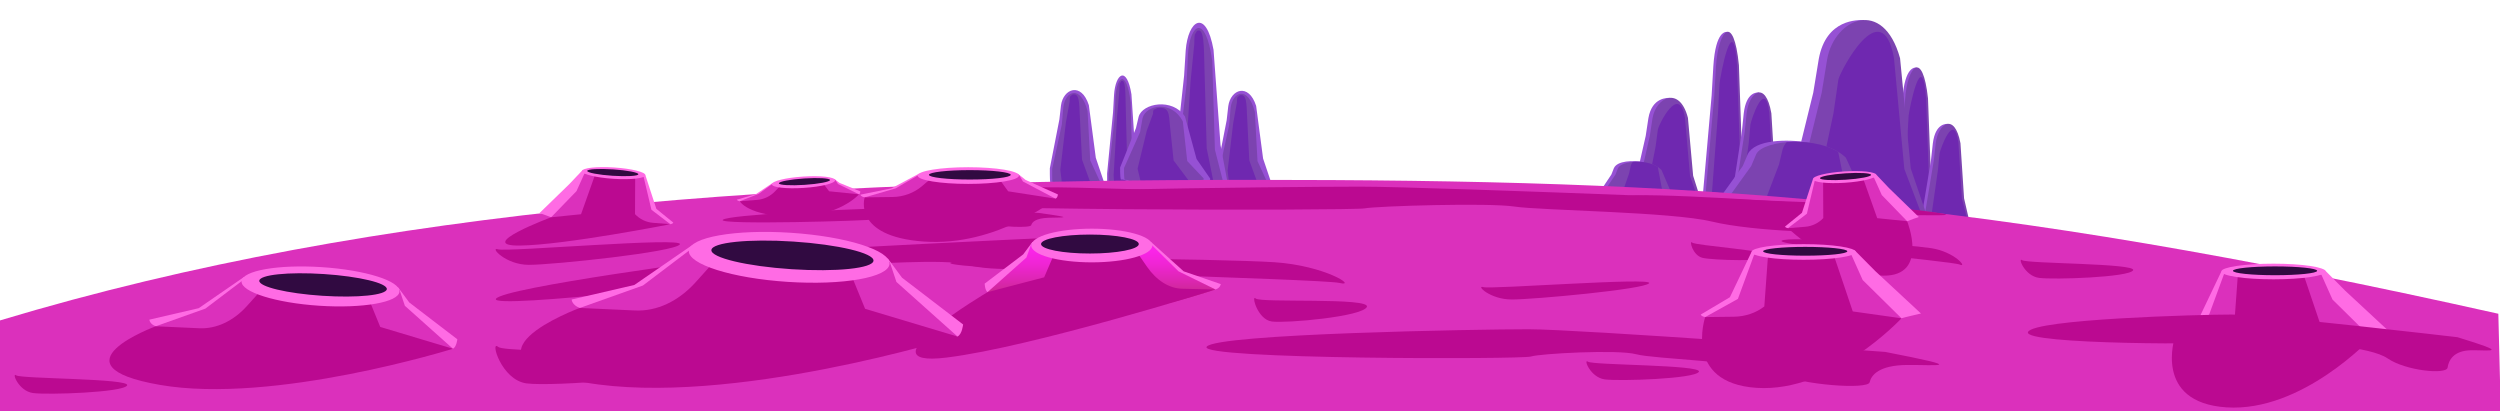 <?xml version="1.0" encoding="UTF-8"?> <svg xmlns="http://www.w3.org/2000/svg" xmlns:xlink="http://www.w3.org/1999/xlink" id="_Слой_1" data-name="Слой 1" viewBox="0 0 1498 246.5"> <defs> <style> .cls-1, .cls-2, .cls-3, .cls-4, .cls-5, .cls-6, .cls-7, .cls-8 { fill-rule: evenodd; } .cls-1, .cls-9 { fill: #ff6be4; } .cls-2 { fill: #bb0991; } .cls-3 { fill: url(#linear-gradient); } .cls-4, .cls-10 { fill: #310a41; } .cls-5 { fill: #db30bc; } .cls-6 { fill: #9651d4; } .cls-7 { fill: #6f28b0; } .cls-8 { fill: #7c43b0; } </style> <linearGradient id="linear-gradient" x1="604.66" y1="187.4" x2="604.66" y2="144.92" gradientTransform="translate(1264.72) rotate(-180) scale(1 -1)" gradientUnits="userSpaceOnUse"> <stop offset="0" stop-color="#ac2a5b"></stop> <stop offset=".19" stop-color="#c22882"></stop> <stop offset=".45" stop-color="#dc26b1"></stop> <stop offset=".68" stop-color="#ef25d3"></stop> <stop offset=".87" stop-color="#fa24e8"></stop> <stop offset="1" stop-color="#ff24f0"></stop> </linearGradient> </defs> <g> <g> <path class="cls-6" d="m1035.15,19.06l7.24,77.94,3.48,28.42s-.2,8.11-.81,11.62c-2.12,12.13-8.34,16.09-12.07,22.64-4.8,8.43-10.57-24.98-12.99-21.27-.22-4,.07-18.5.07-18.5l5.54-62.7,1.04-17.73c1.4-21.25,7.45-20.42,8.51-20.4Z"></path> <path class="cls-8" d="m1041.96,39.1l2.02,57.89,3.48,28.42s-.2,8.11-.81,11.62c-2.12,12.13-8.34,16.09-12.07,22.64-4.8,8.43-10.57-24.98-12.99-21.27-.22-4,.07-18.5.07-18.5l5.54-62.7,1.04-17.73c1.4-21.25,10.55-32.46,13.73-.36Z"></path> <path class="cls-7" d="m1024.62,130.87l4.79-62.83.92-17.75c.34-4.2,8.14-46.17,10.47-11.36l1.95,58.31,3.65,26.77-21.79,6.86Z"></path> </g> <g> <path class="cls-6" d="m1054.04,55.4l7.8,47.97,3.75,17.49s-.22,4.99-.88,7.15c-2.29,7.47-9,9.91-13.02,13.93-5.18,5.19-11.39-15.37-14.01-13.09-.23-2.47.08-11.39.08-11.39l5.97-38.6,1.12-10.91c1.51-13.08,8.03-12.57,9.17-12.56Z"></path> <path class="cls-8" d="m1061.39,67.74l2.17,35.64,3.75,17.49s-.22,4.99-.88,7.15c-2.29,7.47-9,9.91-13.02,13.93-5.18,5.19-11.39-15.37-14.01-13.09-.23-2.47.08-11.39.08-11.39l5.97-38.6,1.12-10.91c1.51-13.08,11.37-19.98,14.8-.22Z"></path> <path class="cls-7" d="m1042.69,124.22l5.17-38.67,1-10.92c.36-2.59,8.78-28.42,11.3-6.99l2.11,35.89,3.94,16.48-23.5,4.22Z"></path> </g> </g> <g> <g> <path class="cls-6" d="m1148.45,40.43l7.24,72.47,3.48,26.42s-.2,7.54-.81,10.8c-2.12,11.28-8.34,14.96-12.07,21.05-4.8,7.84-10.57-23.22-12.99-19.78-.22-3.72.07-17.2.07-17.2l5.54-58.3,1.04-16.48c1.4-19.76,7.45-18.98,8.51-18.97Z"></path> <path class="cls-8" d="m1155.26,59.06l2.02,53.83,3.48,26.42s-.2,7.54-.81,10.8c-2.12,11.28-8.34,14.96-12.07,21.05-4.8,7.84-10.57-23.22-12.99-19.78-.22-3.72.07-17.2.07-17.2l5.54-58.3,1.04-16.48c1.4-19.76,10.55-30.18,13.73-.34Z"></path> <path class="cls-7" d="m1137.92,144.39l4.79-58.42.92-16.5c.34-3.91,8.14-42.93,10.47-10.56l1.95,54.22,3.65,24.89-21.79,6.37Z"></path> </g> <g> <path class="cls-6" d="m1167.35,74.22l7.8,44.61,3.75,16.26s-.22,4.64-.88,6.65c-2.29,6.94-9,9.21-13.02,12.96-5.18,4.83-11.39-14.29-14.01-12.17-.23-2.29.08-10.59.08-10.59l5.97-35.89,1.12-10.15c1.51-12.16,8.03-11.69,9.17-11.68Z"></path> <path class="cls-8" d="m1174.7,85.69l2.17,33.14,3.75,16.26s-.22,4.64-.88,6.65c-2.29,6.94-9,9.21-13.02,12.96-5.18,4.83-11.39-14.29-14.01-12.17-.23-2.29.08-10.59.08-10.59l5.97-35.89,1.12-10.15c1.51-12.16,11.37-18.58,14.8-.21Z"></path> <path class="cls-7" d="m1155.99,138.21l5.17-35.96,1-10.16c.36-2.41,8.78-26.43,11.3-6.5l2.11,33.38,3.94,15.32-23.5,3.92Z"></path> </g> </g> <g> <g> <path class="cls-6" d="m1116.86,12.01l23.01,88.96,11.07,32.44s-.64,9.26-2.59,13.26c-6.75,13.85-26.53,18.37-38.38,25.84-15.28,9.62-33.6-28.51-41.3-24.28-.69-4.57.22-21.12.22-21.12l17.61-71.57,3.31-20.23c4.44-24.26,23.68-23.3,27.05-23.29Z"></path> <path class="cls-8" d="m1138.52,34.89l6.41,66.08,11.07,32.44s-.64,9.26-2.59,13.26c-6.75,13.85-26.53,18.37-38.38,25.84-15.28,9.62-33.6-28.51-41.3-24.28-.69-4.57.22-21.12.22-21.12l17.61-71.57,3.31-20.23c4.44-24.26,33.53-37.05,43.65-.41Z"></path> <path class="cls-7" d="m1083.37,139.64l15.24-71.72,2.94-20.26c1.07-4.8,25.9-52.7,33.31-12.97l6.21,66.56,11.61,30.55-69.31,7.82Z"></path> </g> <g> <path class="cls-6" d="m1084.2,85.46l28,33.45,15.25,12.41s-.32,3.34-2.51,4.69c-7.61,4.68-31.7,5.26-45.91,7.34-18.31,2.68-42.77-12.2-52.03-11.07-1.07-1.7-.79-7.68-.79-7.68l18.05-25.12,3.05-7.19c4.24-8.6,23.21-9.13,36.9-6.83Z"></path> <path class="cls-8" d="m1106.04,94.49l11.22,24.42,15.25,12.41s-.32,3.34-2.51,4.69c-7.61,4.68-31.7,5.26-45.91,7.34-18.31,2.68-42.77-12.2-52.03-11.07-1.07-1.7-.79-7.68-.79-7.68l18.05-25.12,3.05-7.19c4.24-8.6,39.38-11.69,53.68,2.21Z"></path> <path class="cls-7" d="m1053.89,138.13c-.24-2.93.02-7.87.02-7.87l12.07-31.71,2.15-9c.43-1.59,1.28-3.06,2.44-4.35,10.15-.88,22.34.63,30.87,5.79l5.91,28.95,9,14.74s-.26,3.35-1.33,5.3c-10.02,1.41-22.29,2.12-30.92,3.39-9.41,1.38-20.44-1.88-30.21-5.23Z"></path> </g> </g> <g> <g> <path class="cls-6" d="m1000.87,58.62l11.19,46.7,5.38,17.03s-.31,4.86-1.26,6.96c-3.28,7.27-12.9,9.64-18.67,13.56-7.43,5.05-16.34-14.96-20.09-12.74-.33-2.4.11-11.08.11-11.08l8.57-37.57,1.61-10.62c2.16-12.73,11.52-12.23,13.16-12.23Z"></path> <path class="cls-8" d="m1011.41,70.62l3.12,34.69,5.38,17.03s-.31,4.86-1.26,6.96c-3.28,7.27-12.9,9.64-18.67,13.56-7.43,5.05-16.34-14.96-20.09-12.74-.33-2.4.11-11.08.11-11.08l8.57-37.57,1.61-10.62c2.16-12.73,16.31-19.45,21.23-.22Z"></path> <path class="cls-7" d="m984.59,125.61l7.42-37.64,1.43-10.63c.52-2.52,12.6-27.67,16.2-6.81l3.02,34.94,5.65,16.04-33.71,4.11Z"></path> </g> <g> <path class="cls-6" d="m984.99,97.17l13.62,17.56,7.42,6.52s-.15,1.75-1.22,2.46c-3.7,2.46-15.42,2.76-22.33,3.85-8.9,1.41-20.8-6.4-25.31-5.81-.52-.89-.39-4.03-.39-4.03l8.78-13.19,1.48-3.78c2.06-4.51,11.29-4.79,17.95-3.58Z"></path> <path class="cls-8" d="m995.61,101.91l5.46,12.82,7.42,6.52s-.15,1.75-1.22,2.46c-3.7,2.46-15.42,2.76-22.33,3.85-8.9,1.41-20.8-6.4-25.31-5.81-.52-.89-.39-4.03-.39-4.03l8.78-13.19,1.48-3.78c2.06-4.51,19.15-6.13,26.11,1.16Z"></path> <path class="cls-7" d="m970.24,124.81c-.11-1.54.01-4.13.01-4.13l5.87-16.65,1.04-4.72c.21-.84.62-1.61,1.18-2.29,4.94-.46,10.87.33,15.02,3.04l2.88,15.2,4.38,7.74s-.12,1.76-.65,2.78c-4.87.74-10.84,1.11-15.04,1.78-4.58.72-9.94-.99-14.69-2.74Z"></path> </g> </g> <g> <g> <path class="cls-6" d="m752.68,63.46l4.17,31.56,4.92,14.58s-.09,3.9-.79,5.47c-2.43,5.44-10.15,6.01-14.7,8.39-5.86,3.06-13.74-14.44-16.71-13.17-.35-1.99-.27-8.98-.27-8.98l5.72-29.29.96-8.4c1.34-10.03,12.16-14.26,16.7-.16Z"></path> <path class="cls-8" d="m751.91,67.07l1.59,29.48,5.92,12.85s-.09,3.84-.71,5.39c-2.16,5.38-8.99,6.05-13.02,8.44-5.19,3.08-12.13-14.02-14.75-12.73-.3-1.96-.23-8.83-.23-8.83l5.79-26.66.89-10.36c1.2-9.88,10.47-13.55,14.52,2.42Z"></path> <path class="cls-7" d="m737.12,117.22c-.07-3.37-1.53-15.01-1.53-15.01l3.33-28.31,2.24-12.52c.12-1.83-.07-1.51.25-2.99.12-.04,1.23-1.21,1.35-1.25,4.37-1.16,4.09,4.6,4.52,13.21l1.3,25.75,6.25,17.15s-.07,3.85-.38,6.09c-2.84,1.62-6.32,2.44-8.77,3.89-2.67,1.58-5.8-2.16-8.57-6.01Z"></path> </g> <g> <path class="cls-6" d="m652.44,63.01l4.17,31.56,4.92,14.58s-.09,3.9-.79,5.47c-2.43,5.44-10.15,6.01-14.7,8.39-5.86,3.06-13.74-14.44-16.71-13.17-.35-1.99-.27-8.98-.27-8.98l5.72-29.29.96-8.4c1.34-10.03,12.16-14.26,16.7-.16Z"></path> <path class="cls-8" d="m651.67,66.61l1.59,29.48,5.92,12.85s-.09,3.84-.71,5.39c-2.16,5.38-8.99,6.05-13.02,8.44-5.19,3.08-12.13-14.02-14.75-12.73-.3-1.96-.23-8.83-.23-8.83l5.79-26.66.89-10.36c1.2-9.88,10.47-13.55,14.52,2.42Z"></path> <path class="cls-7" d="m636.88,116.76c-.07-3.37-1.53-15.01-1.53-15.01l3.33-28.31,2.24-12.52c.12-1.83-.07-1.51.25-2.99.12-.04,1.23-1.21,1.35-1.25,4.37-1.16,4.09,4.6,4.52,13.21l1.3,25.75,6.25,17.15s-.07,3.85-.38,6.09c-2.84,1.62-6.32,2.44-8.77,3.89-2.67,1.58-5.8-2.16-8.57-6.01Z"></path> </g> <g> <path class="cls-6" d="m727.16,29.96l4.18,56.96,4.92,26.31s-.09,7.04-.79,9.88c-2.43,9.82-10.15,10.86-14.7,15.14-5.86,5.52-13.74-26.07-16.71-23.76-.35-3.6-.27-16.21-.27-16.21l5.72-52.87.96-15.15c1.34-18.11,12.16-25.74,16.7-.29Z"></path> <path class="cls-8" d="m726.38,36.46l1.59,53.2,5.92,23.2s-.09,6.93-.71,9.73c-2.16,9.71-8.99,10.91-13.02,15.23-5.19,5.56-12.13-25.3-14.75-22.97-.3-3.53-.23-15.93-.23-15.93l5.79-48.12.89-18.7c1.2-17.83,10.47-24.45,14.52,4.36Z"></path> <path class="cls-7" d="m711.59,126.97c-.07-6.08-1.53-27.1-1.53-27.1l3.33-51.09,2.24-22.6c.12-3.3-.07-2.72.25-5.4.12-.08,1.23-2.19,1.35-2.25,4.37-2.1,4.09,8.3,4.52,23.84l1.3,46.48,6.25,30.95s-.07,6.94-.38,10.98c-2.84,2.93-6.32,4.4-8.77,7.02-2.67,2.86-5.8-3.91-8.57-10.84Z"></path> </g> <g> <path class="cls-6" d="m677.96,56.55l2.61,39.51,3.07,18.25s-.06,4.89-.49,6.85c-1.51,6.81-6.34,7.53-9.18,10.5-3.66,3.83-8.58-18.08-10.43-16.48-.22-2.5-.17-11.24-.17-11.24l3.57-36.67.6-10.51c.83-12.56,7.59-17.85,10.43-.2Z"></path> <path class="cls-8" d="m677.47,61.06l.99,36.9,3.69,16.09s-.06,4.8-.44,6.75c-1.35,6.73-5.61,7.57-8.13,10.56-3.24,3.86-7.57-17.55-9.21-15.93-.19-2.45-.14-11.05-.14-11.05l3.61-33.37.56-12.97c.75-12.37,6.54-16.96,9.07,3.03Z"></path> <path class="cls-7" d="m668.24,123.84c-.04-4.21-.96-18.79-.96-18.79l2.08-35.43,1.4-15.67c.08-2.29-.05-1.89.16-3.75.07-.05.77-1.52.84-1.56,2.72-1.46,2.55,5.75,2.82,16.53l.81,32.24,3.9,21.47s-.05,4.82-.24,7.62c-1.77,2.03-3.95,3.05-5.47,4.87-1.67,1.98-3.62-2.71-5.35-7.52Z"></path> </g> <g> <path class="cls-6" d="m710.04,69.82l6.94,25.46,8.18,11.76s-.15,3.15-1.32,4.41c-4.03,4.39-16.87,4.85-24.43,6.77-9.74,2.47-22.84-11.65-27.77-10.62-.58-1.61-.46-7.25-.46-7.25l9.5-23.63,1.59-6.77c2.22-8.09,20.21-11.5,27.76-.13Z"></path> <path class="cls-8" d="m708.75,72.73l2.64,23.78,9.83,10.37s-.15,3.1-1.18,4.35c-3.58,4.34-14.94,4.88-21.63,6.81-8.63,2.49-20.16-11.31-24.52-10.27-.51-1.58-.37-7.12-.37-7.12l9.62-21.51,1.48-8.36c2-7.97,17.4-10.93,24.14,1.95Z"></path> <path class="cls-7" d="m684.17,113.19c-.11-2.72-2.54-12.11-2.54-12.11l5.54-22.84,3.72-10.1c.2-1.48-.12-1.22.42-2.42.2-.03,2.04-.98,2.24-1.01,7.25-.94,6.79,3.71,7.51,10.66l2.16,20.78,10.38,13.83s-.12,3.1-.63,4.91c-4.72,1.31-10.5,1.97-14.57,3.14-4.43,1.28-9.63-1.75-14.23-4.85Z"></path> </g> </g> <path class="cls-5" d="m0,192c229-69,479.98-84.23,749-84.23s435,10.23,748,80.23l1.5,60H-.5L0,192Z"></path> <path class="cls-2" d="m724.13,114.79s-85.39-2.95-99.53-2.54c-14.14.41-86.74,3.58-89.45,6.74-2.71,3.16,87.95.51,90.36-.26,2.41-.77,24.19-2.43,29.3-1.39,5.11,1.04,30.77.67,38.79,3.4,8.02,2.72,26,3.16,26.42,1.43.42-1.73,2.45-4.17,10.38-4.45,7.93-.28,17.77.35-6.26-2.94Z"></path> <path class="cls-2" d="m622.04,127.55s-85.39-2.95-99.53-2.54c-14.14.41-86.74,3.58-89.45,6.74-2.71,3.16,87.95.51,90.36-.26,2.41-.77,24.19-2.43,29.3-1.39,5.11,1.04,30.77.67,38.79,3.4,8.02,2.72,26,3.16,26.42,1.43.42-1.73,2.45-4.17,10.38-4.45,7.93-.28,17.77.35-6.26-2.94Z"></path> <path class="cls-2" d="m1129.58,210.87s-183.4-13.58-213.82-13.58c-30.42,0-186.71,2.7-192.72,10.44-6.02,7.74,189.04,7.65,194.27,5.9,5.23-1.75,52.16-4.34,63.07-1.37,10.91,2.97,66.12,3.92,83.18,11.34,17.06,7.42,55.71,9.81,56.71,5.5,1-4.31,5.52-10.29,22.58-10.41,17.06-.12,38.18,2.16-13.28-7.83Z"></path> <path class="cls-2" d="m1120,122.66s-261.25-10.82-304.58-10.82-265.96,2.15-274.53,8.32c-8.57,6.16,269.28,6.09,276.73,4.7,7.45-1.39,74.3-3.46,89.85-1.09,15.54,2.37,94.18,3.12,118.49,9.03,24.31,5.91,79.35,7.81,80.78,4.38,1.43-3.43,7.86-8.19,32.17-8.29,24.31-.1,54.39,1.72-18.92-6.24Z"></path> <path class="cls-2" d="m633.42,142.28s-152.82,6.96-177.95,9.9c-25.14,2.94-154.04,20.16-158.3,26.87-4.26,6.7,156.93-12.2,161.09-14.09,4.16-1.89,42.71-8.47,52-7.17,9.29,1.3,55-3.28,69.79.94,14.79,4.22,46.94,2.38,47.38-1.12.43-3.5,3.61-8.67,17.7-10.41,14.09-1.74,31.75-1.97-11.7-4.91Z"></path> <path class="cls-2" d="m1157.21,148.71c-14.06-2.18-86.37-7.48-89.68-4.45-3.32,3.03,101.96,12.18,106.8,14.29,4.84,2.11-3.05-7.66-17.11-9.84Z"></path> <path class="cls-2" d="m1105.78,123.94c-20.67-2.47-126.33-9.21-130.84-6.22-4.5,2.99,149.5,14.25,156.75,16.47,7.25,2.22-5.25-7.78-25.92-10.25Z"></path> <path class="cls-2" d="m315.46,229.72c15.15,2.05,94.26-3.42,98.54-12.51,4.28-9.09-110.61-5-115.56-9.38-4.94-4.38,1.87,19.84,17.02,21.89Z"></path> <path class="cls-2" d="m961.57,227.33c8.73,1.18,54.06-.32,56.39-4.56,2.33-4.24-63.56-3.9-66.46-6.04-2.9-2.14,1.35,9.42,10.07,10.6Z"></path> <path class="cls-2" d="m762.07,192.64c8.73,1.18,54.41-2.93,56.95-8.74,2.54-5.81-63.78-2.29-66.59-5.03-2.82-2.74.92,12.59,9.64,13.77Z"></path> <path class="cls-2" d="m1053.28,128.58c-4.72-.48-29.03.42-30.17,2.32-1.14,1.9,34.25,1.41,35.86,2.35,1.61.94-.98-4.2-5.7-4.68Z"></path> <path class="cls-2" d="m1020.24,154.52c6.16,1.41,38.86,2.48,40.9-.88,2.05-3.35-45.31-6.41-47.21-8.31s.14,7.78,6.3,9.18Z"></path> <path class="cls-2" d="m905.82,179.46c13.12,0,79.76-6.11,82.36-9.77,2.6-3.66-94.64,3.76-99.34,2.35-4.71-1.4,3.87,7.41,16.99,7.41Z"></path> <path class="cls-2" d="m763.48,157.12c-30.77-2.02-187.57-4.16-193.97.29-6.4,4.45,222.25,9.56,233.17,12.14,10.92,2.58-8.42-10.42-39.19-12.43Z"></path> <path class="cls-2" d="m317.04,158.69c14.39,0,87.5-7.68,90.35-12.27,2.85-4.6-103.82,4.72-108.99,2.96s4.24,9.32,18.64,9.32Z"></path> <g> <path class="cls-1" d="m689.62,144.92l19.63,17.66,22.23,7.65s-.17,2.24-3.12,3.23c-10.21,3.44-43.7,4.82-63.3,6.8-25.26,2.55-60.51-6.37-73.31-5.23-1.63-1.09-1.73-5.09-1.73-5.09l23.08-17.51,5.52-7.42,41.43-.09h29.56Z"></path> <path class="cls-3" d="m690.47,147.11l15.7,15.47,22.19,10.88s-32.66,10.97-56.34,13.52c-23.68,2.55-52.35-7.45-56.71-7.45s-23.56-4.51-23.56-4.51l23.27-20.7,2.91-8.1,42.13-1.31,30.41,2.19Z"></path> <path class="cls-2" d="m678.82,147.6l8.4,12.15c5.79,8.37,13.33,13.09,21.2,13.27l19.95.45s-109.99,34.54-161.32,40.8c-52.66,6.42,24.72-39.23,24.72-39.23l33.9-8.87,8.42-19.64,25.98-1.6,18.76,2.68Z"></path> <g> <ellipse class="cls-9" cx="654.2" cy="147.11" rx="36.27" ry="10.09"></ellipse> <ellipse class="cls-10" cx="653.08" cy="146.23" rx="29.29" ry="5.68"></ellipse> </g> </g> <g> <path class="cls-1" d="m414.36,147.14l-34.23,23.6-37.59,8.73s.07,3.28,4.86,5.05c16.59,6.12,71.99,11.77,104.3,16.78,41.63,6.46,100.93-2.7,122.04.34,2.81-1.41,3.35-7.23,3.35-7.23l-36.6-28.02-8.44-11.42-68.68-4.63-49-3.21Z"></path> <path class="cls-5" d="m412.74,150.24l-27.51,20.84-37.82,13.45s53.09,19.54,92.11,25.82c39.02,6.28,87.5-5.16,94.73-4.69,7.23.47,39.49-4.01,39.49-4.01l-36.6-32.7-4.05-12.12-69.72-6.48-50.63-.12Z"></path> <path class="cls-2" d="m432.01,152.22l-15.09,16.79c-10.39,11.57-23.36,17.63-36.41,17.03l-33.11-1.52s-81.4,29.95,3.1,44.64c86.7,15.07,223.23-27.52,223.23-27.52l-55.36-16.61-12.08-29.53-42.93-5.15-31.36,1.87Z"></path> <g> <ellipse class="cls-9" cx="472.87" cy="154.18" rx="14.74" ry="60.26" transform="translate(288.1 615.96) rotate(-86.25)"></ellipse> <ellipse class="cls-10" cx="474.81" cy="153.02" rx="8.3" ry="48.67" transform="translate(291.08 616.81) rotate(-86.25)"></ellipse> </g> </g> <g> <path class="cls-1" d="m550.55,104.11l-16.43,8.75-18.61,3.79s.14,1.11,2.61,1.6c8.54,1.7,36.57,2.39,52.98,3.37,21.14,1.26,50.64-3.15,61.35-2.59,1.37-.54,1.44-2.52,1.44-2.52l-19.32-8.68-4.62-3.68-34.67-.04h-24.74Z"></path> <path class="cls-5" d="m549.83,105.2l-13.14,7.67-18.57,5.39s27.33,5.44,47.15,6.7c19.82,1.26,43.81-3.69,47.46-3.69s19.72-2.23,19.72-2.23l-19.47-10.26-2.43-4.01-35.26-.65-25.45,1.08Z"></path> <path class="cls-2" d="m559.59,105.44l-7.03,6.02c-4.84,4.15-11.16,6.49-17.74,6.58l-16.69.22s-7.62,23.37,35.34,26.47c44.07,3.18,78.99-25.7,78.99-25.7l-28.37-4.4-7.04-9.73-21.75-.79-15.7,1.33Z"></path> <g> <ellipse class="cls-9" cx="580.19" cy="105.2" rx="30.36" ry="5"></ellipse> <ellipse class="cls-10" cx="581.13" cy="104.76" rx="24.51" ry="2.82"></ellipse> </g> </g> <g> <path class="cls-1" d="m462.89,109.67l-9.88,6.62-11.46,3.34s.14.75,1.7.98c5.41.81,22.96.13,33.25.12,13.26,0,31.5-4.22,38.22-4.27.83-.42.79-1.77.79-1.77l-12.46-5.1-3.05-2.31-21.66,1.39-15.46,1.01Z"></path> <path class="cls-5" d="m462.49,110.43l-7.87,5.74-11.36,4.42s17.32,2.57,29.76,2.62c12.44.05,27.21-4.3,29.49-4.45,2.28-.15,12.22-2.32,12.22-2.32l-12.62-6.17-1.7-2.63-22.06,1-15.85,1.78Z"></path> <path class="cls-2" d="m468.59,110.2l-4.12,4.38c-2.84,3.01-6.68,4.86-10.79,5.19l-10.42.83s4.87,8.89,31.85,9.23c27.68.35,39.62-13.39,39.62-13.39l-17.92-1.82-4.83-6.32-13.62.35-9.75,1.54Z"></path> <g> <path class="cls-1" d="m500.42,107.95c.12,1.88-8.27,3.95-18.74,4.64-10.47.69-19.07-.28-19.19-2.15-.12-1.88,8.27-3.95,18.74-4.64,10.47-.69,19.07.28,19.19,2.15Z"></path> <ellipse class="cls-10" cx="482.02" cy="108.86" rx="15.35" ry="1.92" transform="translate(-6.09 31.75) rotate(-3.75)"></ellipse> </g> </g> <g> <path class="cls-1" d="m386.72,104.98l6.57,20.16,10.12,8.22s-.14.75-1.7.98c-5.41.81-22.96.13-33.25.12-13.26,0-31.5-4.22-38.22-4.27-.83-.42-6.96-2.53-6.96-2.53l17.81-17.3,8.1-8.55,21.66,1.39,15.85,1.78Z"></path> <path class="cls-5" d="m385.66,106l4.67,19.68,11.38,8.67s-17.32,2.57-29.76,2.62c-12.44.05-27.21-4.3-29.49-4.45-2.28-.15-12.22-2.32-12.22-2.32l15.21-15.69,4.77-10.57,20.63-.73,14.8,2.8Z"></path> <path class="cls-2" d="m380.61,104.75l-.11,23.57c2.84,3.01,6.68,4.86,10.79,5.19l10.42.83s-63.18,12.45-90.16,12.8c-27.68.35,18.69-16.95,18.69-16.95l17.92-1.82,9.07-25.52,13.62.35,9.75,1.54Z"></path> <g> <path class="cls-1" d="m348.79,102.5c-.12,1.88,8.27,3.95,18.74,4.64,10.47.69,19.07-.28,19.19-2.15.12-1.88-8.27-3.95-18.74-4.64-10.47-.69-19.07.28-19.19,2.15Z"></path> <path class="cls-4" d="m351.87,102.4c-.07,1.06,6.73,2.36,15.19,2.92,8.46.55,15.37.15,15.44-.91s-6.73-2.36-15.19-2.92c-8.46-.55-15.37-.15-15.44.91Z"></path> </g> </g> <g> <path class="cls-1" d="m1086.3,107.35l-6.57,20.16-10.12,8.22s.14.75,1.7.98c5.41.81,22.96.13,33.25.12,13.26,0,31.5-4.22,38.22-4.27.83-.42,6.96-2.53,6.96-2.53l-17.81-17.3-8.1-8.55-21.66,1.39-15.85,1.78Z"></path> <path class="cls-5" d="m1087.36,108.37l-4.67,19.68-11.38,8.67s17.32,2.57,29.76,2.62c12.44.05,27.21-4.3,29.49-4.45,2.28-.15,12.22-2.32,12.22-2.32l-15.21-15.69-4.77-10.57-20.63-.73-14.8,2.8Z"></path> <path class="cls-2" d="m1092.4,107.12l.11,23.57c-2.84,3.01-6.68,4.86-10.79,5.19l-10.42.83s30.14,28.13,57.11,28.47c27.68.35,14.35-32.63,14.35-32.63l-17.92-1.82-9.07-25.52-13.62.35-9.75,1.54Z"></path> <g> <path class="cls-1" d="m1124.23,104.87c.12,1.88-8.27,3.95-18.74,4.64-10.47.69-19.07-.28-19.19-2.15-.12-1.88,8.27-3.95,18.74-4.64,10.47-.69,19.07.28,19.19,2.15Z"></path> <path class="cls-4" d="m1121.15,104.77c.07,1.06-6.73,2.36-15.19,2.92-8.46.55-15.37.15-15.44-.91-.07-1.06,6.73-2.36,15.19-2.92,8.46-.55,15.37-.15,15.44.91Z"></path> </g> </g> <g> <path class="cls-1" d="m1049.5,150.98l-12.94,27.11-17.48,10.39s.15,1.04,2.68,1.5c8.79,1.6,37.62,2.24,54.5,3.16,21.75,1.18,52.1-2.96,63.11-2.43,1.41-.51,11.68-2.85,11.68-2.85l-27.34-25.38-12.36-12.48-35.67-.04-26.18,1.02Z"></path> <path class="cls-5" d="m1051.13,152.47l-9.78,26.62-19.59,10.89s28.11,5.1,48.5,6.28c20.39,1.18,45.07-3.46,48.82-3.46s20.28-2.09,20.28-2.09l-23.25-22.93-6.69-14.95-33.75-2.86-24.56,2.51Z"></path> <path class="cls-2" d="m1059.53,151.21l-2.35,32.41c-4.98,3.89-11.48,6.08-18.25,6.16l-17.17.21s-13.38,39.5,30.81,42.41c45.34,2.98,86.8-41.68,86.8-41.68l-29.19-4.12-12.13-35.89-22.37-.74-16.15,1.25Z"></path> <g> <ellipse class="cls-9" cx="1080.73" cy="150.98" rx="31.23" ry="4.69"></ellipse> <ellipse class="cls-10" cx="1081.69" cy="150.57" rx="25.22" ry="2.64"></ellipse> </g> </g> <g> <path class="cls-1" d="m146.01,166.09l-26.93,18.57-29.57,6.87s.05,2.58,3.82,3.97c13.06,4.81,56.63,9.26,82.05,13.2,32.76,5.08,79.41-2.13,96.01.27,2.21-1.11,2.63-5.69,2.63-5.69l-28.79-22.04-6.64-8.98-54.03-3.64-38.55-2.53Z"></path> <path class="cls-5" d="m144.73,168.52l-21.65,16.39-29.76,10.58s41.77,15.37,72.47,20.31c30.7,4.94,68.84-4.06,74.53-3.69,5.69.37,31.07-3.15,31.07-3.15l-28.79-25.72-3.19-9.53-54.85-5.1-39.83-.09Z"></path> <path class="cls-2" d="m159.9,170.08l-11.87,13.21c-8.18,9.1-18.38,13.87-28.65,13.4l-26.05-1.19s-64.04,23.57,2.44,35.12c68.21,11.86,175.63-21.65,175.63-21.65l-43.56-13.07-9.5-23.23-33.77-4.06-24.67,1.47Z"></path> <g> <ellipse class="cls-9" cx="192.04" cy="171.62" rx="11.59" ry="47.41" transform="translate(8.23 352.04) rotate(-86.25)"></ellipse> <ellipse class="cls-10" cx="193.57" cy="170.71" rx="6.53" ry="38.29" transform="translate(10.57 352.71) rotate(-86.25)"></ellipse> </g> </g> <g> <path class="cls-1" d="m1331.02,162.68l-12.94,27.11-17.48,10.39s.15,1.04,2.68,1.5c8.79,1.6,37.62,2.24,54.5,3.16,21.75,1.18,52.1-2.96,63.11-2.43,1.41-.51,11.68-2.85,11.68-2.85l-27.34-25.38-12.36-12.48-35.67-.04-26.18,1.02Z"></path> <path class="cls-5" d="m1332.65,164.17l-9.78,26.62-19.59,10.89s28.11,5.1,48.5,6.28c20.39,1.18,45.07-3.46,48.82-3.46s20.28-2.09,20.28-2.09l-23.25-22.93-6.69-14.95-33.75-2.86-24.56,2.51Z"></path> <path class="cls-2" d="m1341.05,162.9l-2.35,32.41c-4.98,3.89-11.48,6.08-18.25,6.16l-17.17.21s-13.38,39.5,30.81,42.41c45.34,2.98,86.8-41.68,86.8-41.68l-29.19-4.12-12.13-35.89-22.37-.74-16.15,1.25Z"></path> <g> <ellipse class="cls-9" cx="1362.24" cy="162.68" rx="31.23" ry="4.69"></ellipse> <ellipse class="cls-10" cx="1363.21" cy="162.27" rx="25.22" ry="2.64"></ellipse> </g> </g> <path class="cls-2" d="m1472.48,202.05s-116.07-13.58-135.32-13.58c-19.25,0-118.16,2.7-121.97,10.44-3.81,7.74,119.64,7.65,122.95,5.9,3.31-1.75,33.01-4.34,39.92-1.37,6.91,2.97,41.84,3.92,52.64,11.34,10.8,7.42,35.26,9.81,35.89,5.5.64-4.31,3.49-10.29,14.29-10.41,10.8-.12,24.16,2.16-8.4-7.83Z"></path> <path class="cls-2" d="m1221.78,166.51c8.73,1.18,54.06-.32,56.39-4.56,2.33-4.24-63.56-3.9-66.46-6.04-2.9-2.14,1.35,9.42,10.07,10.6Z"></path> <path class="cls-2" d="m19.78,235.51c8.73,1.18,54.06-.32,56.39-4.56,2.33-4.24-63.56-3.9-66.46-6.04-2.9-2.14,1.35,9.42,10.07,10.6Z"></path> </svg> 